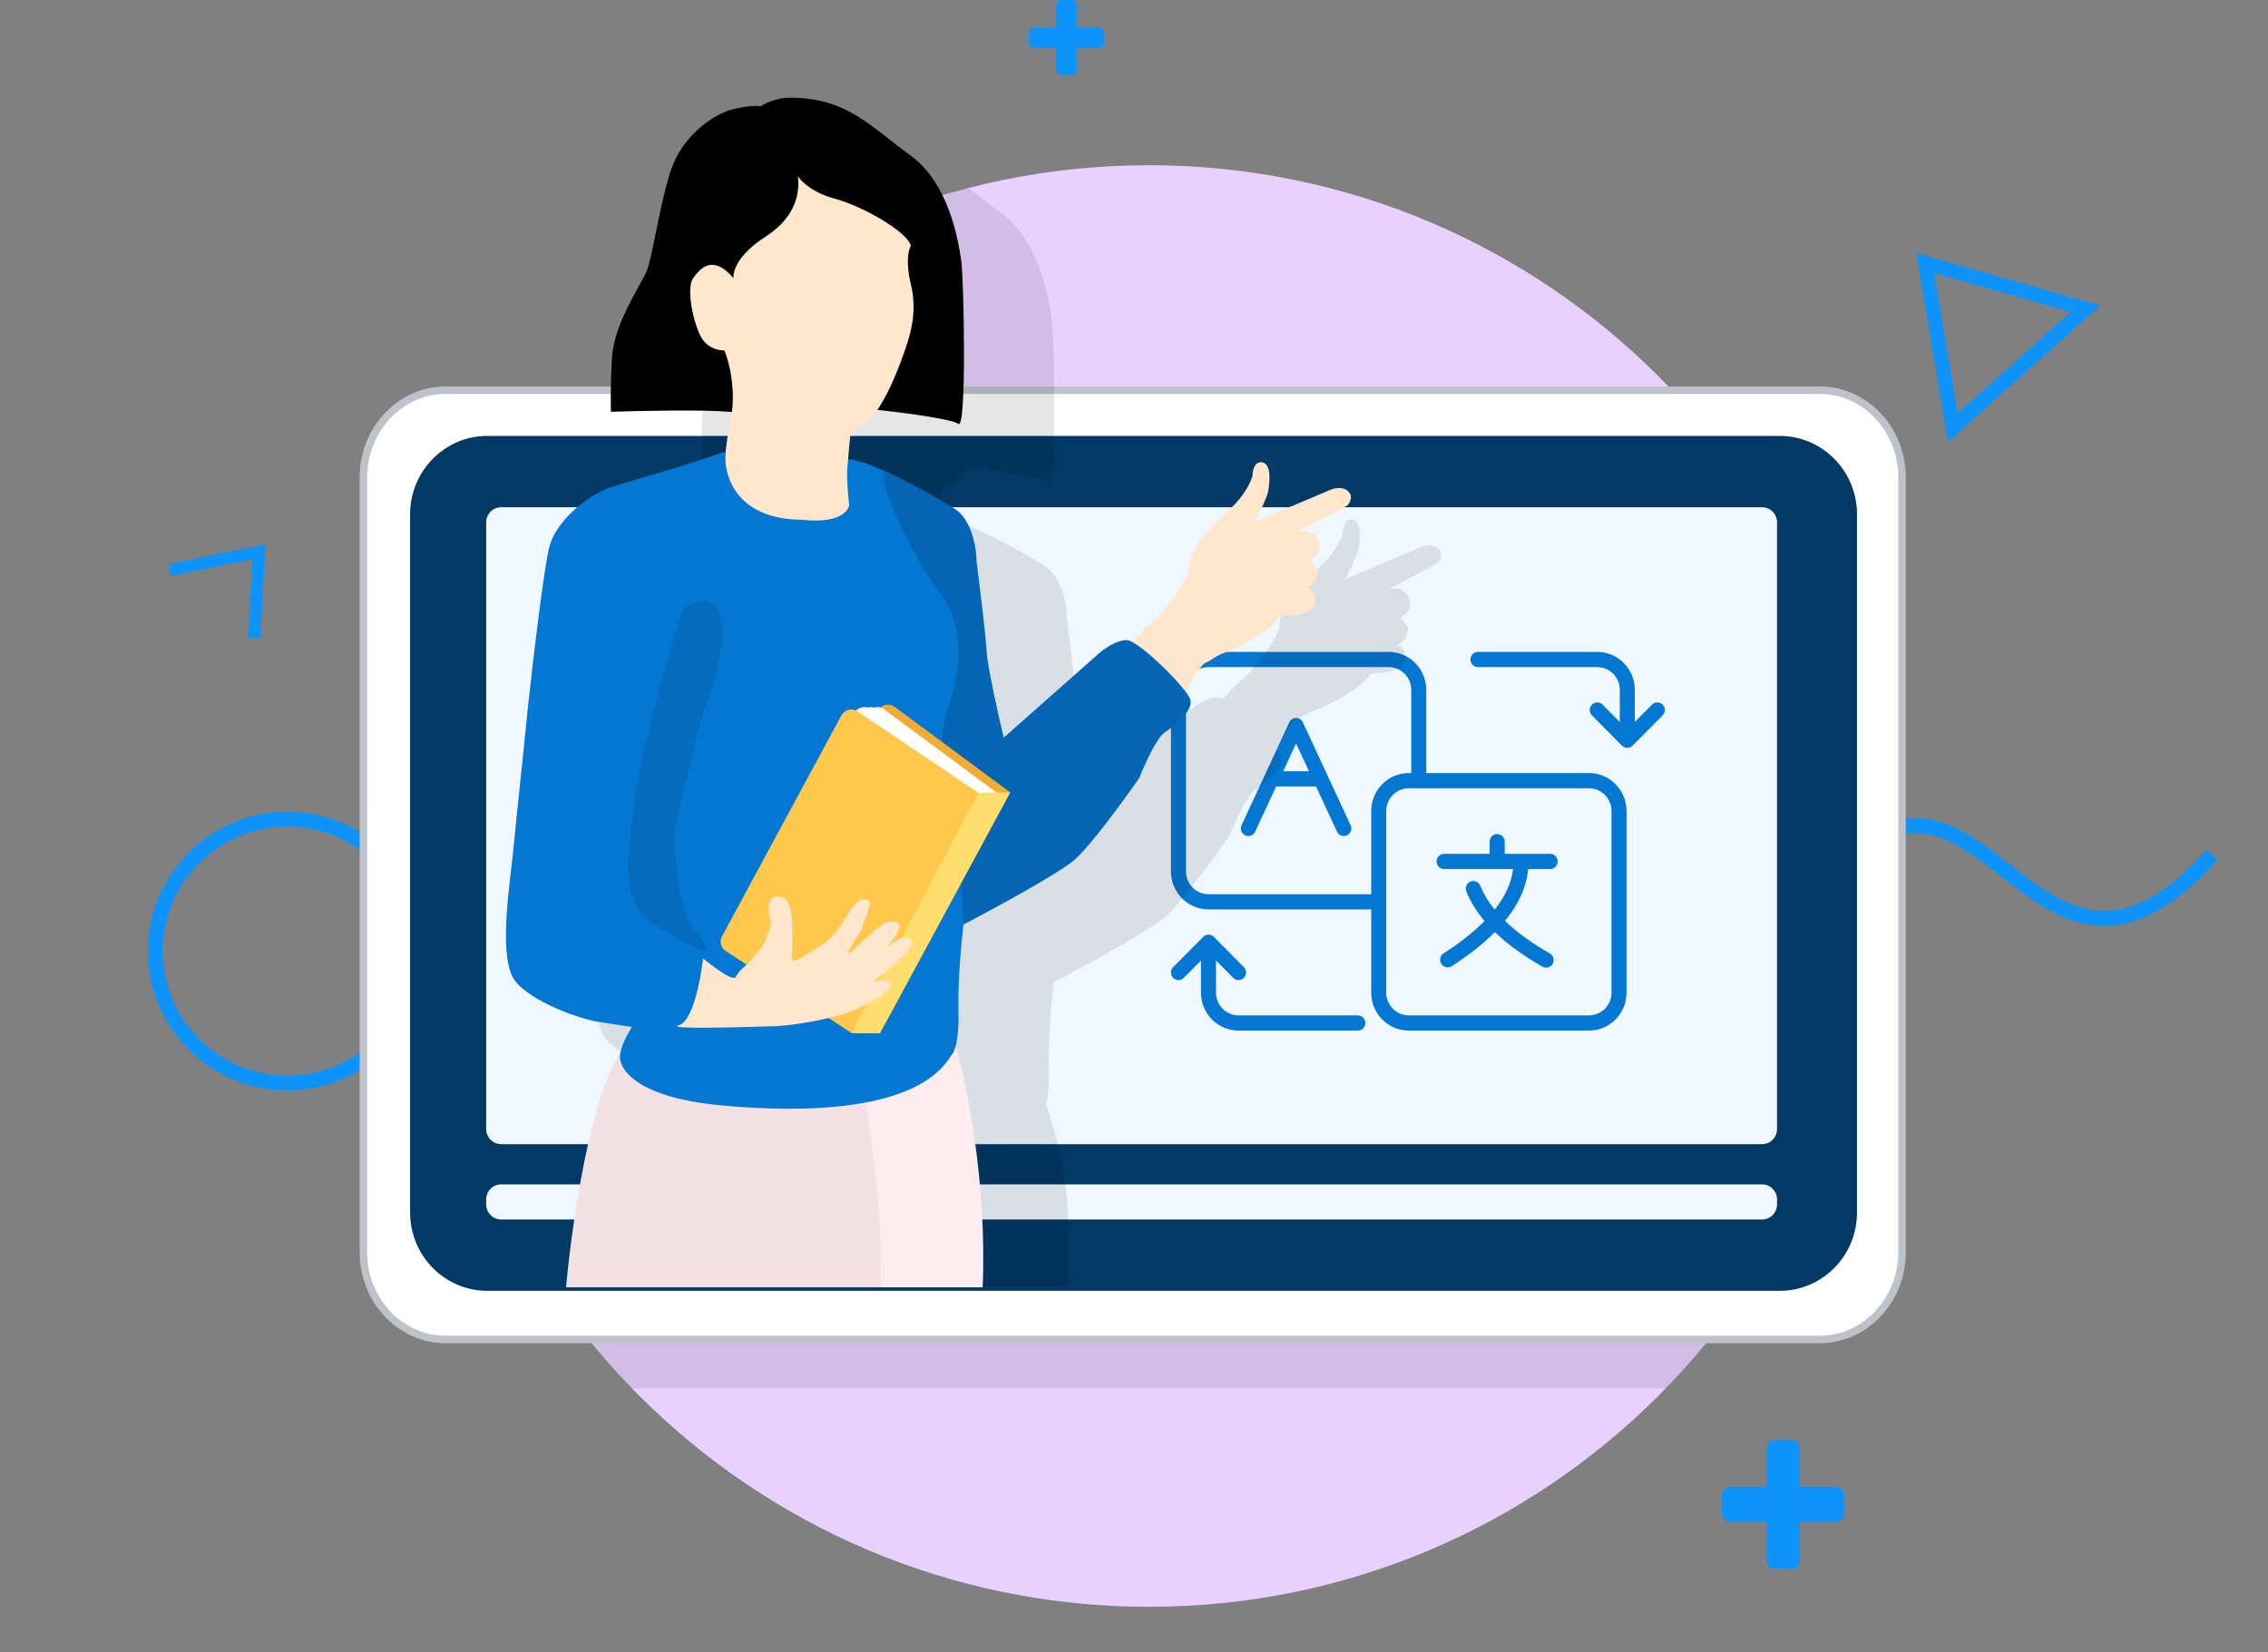 <svg width="151" height="110" viewBox="0 0 151 110" fill="none" xmlns="http://www.w3.org/2000/svg">
<rect x="0" y="0" width="151" height="110" fill="#808080" stroke="none"/>
<g clip-path="url(#clip0)">
<path d="M122.781 57.403C132.233 47.986 135.661 69.909 147.282 56.906" stroke="#0E93FA"/>
<path d="M122.78 99.577C122.78 99.255 122.532 98.994 122.226 98.994H119.822V96.465C119.822 96.143 119.573 95.882 119.267 95.882H118.157C117.851 95.882 117.603 96.143 117.603 96.465V98.994H115.199C114.893 98.994 114.644 99.255 114.644 99.577V100.744C114.644 101.066 114.893 101.328 115.199 101.328H117.603V103.856C117.603 104.178 117.851 104.44 118.157 104.44H119.267C119.573 104.44 119.822 104.178 119.822 103.856V101.328H122.226C122.532 101.328 122.78 101.066 122.78 100.744V99.577Z" fill="#0E93FA"/>
<path d="M76.49 106.979C102.993 106.979 124.479 85.493 124.479 58.989C124.479 32.486 102.993 11 76.49 11C49.986 11 28.5 32.486 28.5 58.989C28.5 85.493 49.986 106.979 76.49 106.979Z" fill="#E8D1FF"/>
<path fill-rule="evenodd" clip-rule="evenodd" d="M127.574 16.849L139.819 20.337L129.695 29.426L127.574 16.849ZM130.343 27.513L137.852 20.771L128.77 18.185L130.343 27.513Z" fill="#0E93FA"/>
<path d="M19.127 72.109C23.978 72.109 27.911 68.176 27.911 63.325C27.911 58.473 23.978 54.54 19.127 54.54C14.275 54.54 10.342 58.473 10.342 63.325C10.342 68.176 14.275 72.109 19.127 72.109Z" stroke="#0E93FA"/>
<path fill-rule="evenodd" clip-rule="evenodd" d="M17.078 36.937L11.575 38.047L11.513 37.739L17.414 36.548L17.101 42.226L16.787 42.209L17.078 36.937Z" fill="#0E93FA" stroke="#0E93FA" stroke-width="0.5"/>
<path fill-rule="evenodd" clip-rule="evenodd" d="M110.909 92.43C119.308 83.787 124.479 71.992 124.479 58.989C124.479 47.518 120.454 36.986 113.738 28.73H39.24C32.525 36.986 28.5 47.518 28.5 58.989C28.5 71.992 33.671 83.787 42.069 92.43H110.909Z" fill="black" fill-opacity="0.1"/>
<path d="M126.634 83.363C126.634 86.589 124.166 89.18 121.152 89.18H29.677C26.663 89.18 24.195 86.589 24.195 83.363V31.796C24.195 28.57 26.663 25.98 29.677 25.98H121.152C124.166 25.98 126.634 28.57 126.634 31.796V83.363Z" fill="white" stroke="#BDC3C9" stroke-width="0.5"/>
<path d="M123.636 80.723C123.636 83.609 121.33 85.942 118.494 85.942H32.446C29.61 85.942 27.304 83.609 27.304 80.723V34.242C27.304 31.356 29.61 29.023 32.446 29.023H118.494C121.33 29.023 123.636 31.356 123.636 34.242V80.723Z" fill="#023A65"/>
<path d="M117.312 33.772H33.37C32.818 33.772 32.37 34.219 32.37 34.772V75.178C32.37 75.73 32.818 76.178 33.37 76.178H117.312C117.864 76.178 118.312 75.73 118.312 75.178V34.772C118.312 34.219 117.864 33.772 117.312 33.772Z" fill="#EFF8FF"/>
<path d="M117.312 78.853H33.37C32.818 78.853 32.37 79.301 32.37 79.853V80.193C32.37 80.745 32.818 81.193 33.37 81.193H117.312C117.864 81.193 118.312 80.745 118.312 80.193V79.853C118.312 79.301 117.864 78.853 117.312 78.853Z" fill="#EFF8FF"/>
<path fill-rule="evenodd" clip-rule="evenodd" d="M80.46 43.404H92.459C93.84 43.404 94.959 44.537 94.959 45.934V51.471H105.793C107.173 51.471 108.292 52.603 108.292 54V66.085C108.292 67.482 107.173 68.615 105.793 68.615H93.793C92.412 68.615 91.293 67.482 91.293 66.085V60.549H80.46C79.079 60.549 77.96 59.416 77.96 58.019V45.934C77.96 44.537 79.079 43.404 80.46 43.404ZM91.293 59.537V54C91.293 52.603 92.412 51.471 93.793 51.471H93.959V45.934C93.959 45.096 93.288 44.416 92.459 44.416H80.46C79.631 44.416 78.96 45.096 78.96 45.934V58.019C78.96 58.857 79.631 59.537 80.46 59.537H91.293ZM108.843 48.066L109.991 46.912C110.187 46.715 110.503 46.716 110.698 46.915C110.892 47.113 110.891 47.433 110.695 47.63L108.739 49.597C108.648 49.717 108.504 49.794 108.343 49.794C108.268 49.794 108.196 49.777 108.132 49.746C108.079 49.722 108.029 49.688 107.986 49.644L105.99 47.629C105.795 47.432 105.794 47.112 105.989 46.914C106.184 46.716 106.501 46.716 106.696 46.913L107.843 48.071V45.927C107.843 45.093 107.172 44.416 106.343 44.416H98.401C98.125 44.416 97.901 44.19 97.901 43.91C97.901 43.631 98.125 43.404 98.401 43.404H106.343C107.723 43.404 108.843 44.533 108.843 45.927V48.066ZM78.812 65.107L79.96 63.953V66.092C79.96 67.486 81.079 68.615 82.46 68.615H90.402C90.678 68.615 90.902 68.388 90.902 68.109C90.902 67.829 90.678 67.603 90.402 67.603H82.46C81.631 67.603 80.96 66.926 80.96 66.092V63.949L82.107 65.106C82.302 65.303 82.619 65.303 82.814 65.105C83.009 64.907 83.008 64.587 82.813 64.39L80.817 62.375C80.773 62.331 80.724 62.297 80.671 62.273C80.607 62.242 80.535 62.225 80.46 62.225C80.299 62.225 80.155 62.303 80.064 62.422L78.107 64.389C77.912 64.586 77.91 64.906 78.105 65.105C78.3 65.303 78.616 65.304 78.812 65.107V65.107ZM82.903 55.613C83.153 55.732 83.451 55.623 83.568 55.37L84.963 52.362H87.619L89.015 55.37C89.133 55.623 89.431 55.732 89.681 55.613C89.93 55.494 90.038 55.193 89.921 54.94L86.742 48.095C86.562 47.707 86.017 47.707 85.837 48.095L82.663 54.94C82.545 55.193 82.653 55.494 82.903 55.613V55.613ZM87.149 51.35L86.29 49.5L85.432 51.35H87.149ZM92.293 54C92.293 53.162 92.964 52.483 93.793 52.483H105.793C106.621 52.483 107.293 53.162 107.293 54V66.085C107.293 66.923 106.621 67.603 105.793 67.603H93.793C92.964 67.603 92.293 66.923 92.293 66.085V54ZM100.202 61.31C100.972 62.06 101.967 62.784 103.187 63.479C103.428 63.616 103.513 63.925 103.377 64.168C103.242 64.412 102.937 64.498 102.696 64.361C101.419 63.633 100.362 62.866 99.526 62.057C98.761 62.829 97.802 63.586 96.652 64.329C96.419 64.479 96.11 64.409 95.961 64.174C95.813 63.938 95.881 63.626 96.114 63.475C97.222 62.76 98.129 62.042 98.839 61.323C98.306 60.691 97.902 60.035 97.627 59.354C97.522 59.096 97.644 58.8 97.9 58.694C98.156 58.589 98.448 58.712 98.552 58.971C98.771 59.513 99.092 60.044 99.514 60.563C100.226 59.664 100.631 58.763 100.737 57.861H96.144C95.868 57.861 95.644 57.634 95.644 57.355C95.644 57.075 95.868 56.849 96.144 56.849H99.182V56.036C99.182 55.757 99.406 55.53 99.682 55.53C99.958 55.53 100.182 55.757 100.182 56.036V56.849H103.207C103.483 56.849 103.707 57.075 103.707 57.355C103.707 57.634 103.483 57.861 103.207 57.861H101.743C101.634 59.044 101.117 60.193 100.202 61.31V61.31Z" fill="#0477D2"/>
<path fill-rule="evenodd" clip-rule="evenodd" d="M69.823 32.042C69.415 31.725 66.329 31.315 64.435 31.103C64.082 31.622 63.695 32.048 63.286 32.274C63.076 32.39 62.863 32.485 62.647 32.56C62.597 33.082 62.529 33.813 62.478 34.393C62.525 34.397 62.568 34.4 62.607 34.404C64.078 34.538 68.091 36.745 69.562 37.681C70.737 38.429 71.033 40.35 71.034 41.221V41.226C71.234 42.786 71.649 46.162 71.703 47.178C71.756 48.195 72.483 51.436 72.839 52.93L79.193 47.312C79.55 47 80.424 46.389 81.066 46.442C81.15 46.45 81.261 46.491 81.394 46.561L82.214 45.671C83.872 44.349 84.869 42.573 85.161 41.849C85.161 40.263 86.683 38.838 87.913 37.704C88.898 36.797 89.317 35.858 89.403 35.502C89.403 35.178 89.526 34.544 90.018 34.595C90.633 34.66 90.569 35.729 90.472 36.409C90.394 36.953 89.813 38.082 89.532 38.579L94.487 36.474C94.746 36.344 95.362 36.169 95.75 36.506C96.139 36.843 95.891 37.294 95.718 37.477L92.447 39.226C93.509 38.967 93.84 39.723 93.872 40.133C93.898 40.729 93.429 41.051 93.192 41.137C93.451 41.292 93.667 41.655 93.743 41.817C93.691 42.646 93.224 42.875 92.998 42.886C93.257 42.983 93.807 43.436 93.483 44.116C93.191 44.73 92.161 44.79 91.653 44.819H91.653L91.571 44.824C91.548 44.826 91.527 44.827 91.508 44.829C91.24 44.849 91.182 44.922 91.042 45.097C90.962 45.198 90.855 45.332 90.666 45.509C90.148 45.995 88.593 46.901 87.687 47.225C87.147 47.418 86.963 47.542 86.78 47.665C86.655 47.749 86.53 47.833 86.294 47.938C85.95 48.09 85.398 49.074 84.984 49.917C85.151 50.147 85.257 50.334 85.279 50.455C85.287 50.495 85.29 50.535 85.29 50.576C85.298 51.293 84.177 52.163 83.54 52.608C83.005 52.983 82.203 54.77 81.868 55.618C80.865 57.067 78.591 60.192 77.521 61.102C76.454 62.009 72.192 64.323 70.179 65.374L70.179 65.362L70.164 65.37C70.03 66.44 69.776 69.088 69.83 71.121C69.86 72.265 69.764 73.011 69.643 73.469C69.701 73.664 69.762 73.862 69.823 74.064L69.823 74.065C70.532 76.396 71.417 79.305 71.142 85.698H64.658L64.658 85.706H43.7L43.701 85.698H43.403C43.643 83.065 44.368 80.034 45.407 77.481C45.966 75.726 46.652 74.201 47.459 73.392L47.469 73.381L47.481 73.37C47.661 72.902 47.928 72.439 48.093 72.192C47.915 72.169 47.224 72.071 45.886 71.857C44.214 71.59 40.833 70.229 40.135 68.847C39.381 67.355 39.784 63.918 40.056 61.602C40.115 61.101 40.168 60.652 40.202 60.287C40.29 59.319 40.46 57.709 40.638 56.014V56.014L40.638 56.013C40.821 54.27 41.014 52.437 41.138 51.124C41.472 48.025 42.235 41.493 42.609 40.156C43.078 38.484 45.157 36.725 46.823 36.21C47.235 36.082 47.824 35.909 48.499 35.71L48.499 35.71H48.499C50.316 35.176 52.764 34.456 54.113 33.936L54.326 33.946C54.365 33.319 54.541 32.352 54.635 31.898C54.683 31.681 54.719 31.465 54.746 31.25C54.667 31.245 54.594 31.24 54.526 31.234C52.835 31.084 48.598 31.172 46.691 31.234C46.671 30.819 46.654 29.53 46.754 27.689C46.848 25.942 47.875 24.088 48.554 22.861C48.769 22.472 48.95 22.146 49.054 21.906C49.241 21.481 49.45 20.451 49.691 19.262C50.014 17.672 50.395 15.796 50.858 14.693C51.666 12.766 53.532 11.398 54.837 11.087C55.882 10.838 56.475 10.859 56.641 10.9C56.874 10.751 57.578 12.217 58.243 13.605C59.136 15.465 59.961 17.186 59.5 14.693C61.007 14.625 61.493 14.179 62.017 13.699C62.513 13.245 63.042 12.76 64.5 12.532C64.728 12.706 64.955 12.885 65.185 13.065C65.635 13.419 66.096 13.781 66.59 14.134C69.201 15.999 69.823 19.854 70.01 21.16C70.196 22.466 70.383 32.477 69.823 32.042V32.042Z" fill="black" fill-opacity="0.1"/>
<path d="M65.424 85.706C65.724 78.73 64.346 72.075 63.62 69.619C57.105 68.592 43.549 67.214 41.444 69.92C39.339 72.626 38.061 81.571 37.685 85.706H65.424Z" fill="#FDECF0"/>
<path fill-rule="evenodd" clip-rule="evenodd" d="M56.598 68.742C50.184 68.135 42.936 68.001 41.444 69.92C39.339 72.626 38.061 81.571 37.685 85.706H58.643C58.761 78.416 57.41 71.648 56.598 68.742Z" fill="black" fill-opacity="0.05"/>
<path d="M63.808 28.223C63.361 27.875 59.684 27.415 57.901 27.228C55.476 27.352 50.203 27.564 48.511 27.415C46.82 27.265 42.584 27.352 40.677 27.415C40.656 27 40.639 25.711 40.739 23.87C40.863 21.569 42.604 19.082 43.039 18.087C43.475 17.092 44.034 12.802 44.843 10.874C45.651 8.947 47.517 7.579 48.822 7.268C49.867 7.019 50.46 7.04 50.626 7.081C51.173 6.733 51.89 6.563 52.18 6.521C56.284 6.335 57.963 8.449 60.575 10.315C63.187 12.18 63.808 16.035 63.995 17.341C64.181 18.647 64.368 28.658 63.808 28.223V28.223Z" fill="black"/>
<path d="M78.595 46.904L74.677 43.503L76.199 41.852C77.857 40.53 78.854 38.753 79.146 38.03C79.146 36.443 80.668 35.018 81.898 33.885C82.883 32.978 83.302 32.039 83.388 31.683C83.388 31.359 83.511 30.724 84.003 30.776C84.619 30.841 84.554 31.91 84.457 32.59C84.379 33.134 83.798 34.263 83.518 34.759L88.472 32.654C88.732 32.525 89.347 32.35 89.736 32.687C90.124 33.023 89.876 33.475 89.703 33.658L86.432 35.407C87.495 35.148 87.825 35.904 87.857 36.314C87.883 36.91 87.415 37.231 87.177 37.318C87.436 37.473 87.652 37.836 87.728 37.998C87.676 38.827 87.21 39.056 86.983 39.066C87.242 39.164 87.792 39.617 87.469 40.297C87.145 40.977 85.914 40.977 85.493 41.01C85.072 41.042 85.169 41.204 84.651 41.69C84.133 42.175 82.579 43.082 81.672 43.406C80.765 43.73 80.862 43.859 80.279 44.118C79.813 44.326 78.962 46.062 78.595 46.904V46.904Z" fill="#FEE7CC"/>
<path d="M50.935 15.783C49.112 16.95 48.777 18.092 48.838 18.518C47.38 16.831 46.559 17.971 46.149 18.518C45.739 19.065 46.012 21.025 46.605 22.301C47.079 23.322 48.109 23.395 48.565 23.304C49.294 25.173 51.664 27.817 53.077 28.455C54.49 29.093 55.949 29.184 57.271 28.455C58.593 27.725 59.687 24.899 60.143 23.623C60.599 22.347 61.1 20.797 60.644 18.928C60.279 17.433 60.492 16.603 60.644 16.375C60.462 15.463 57.453 13.731 55.584 13.23C54.089 12.829 53.321 12.06 53.123 11.726C53.214 12.546 53.214 14.324 50.935 15.783V15.783Z" fill="#FEE7CC"/>
<path d="M40.808 32.391C42.33 31.919 46.248 30.83 48.098 30.117C50.439 30.228 55.415 30.478 56.592 30.585C58.063 30.718 62.076 32.926 63.547 33.862C64.725 34.611 65.019 36.537 65.019 37.407C65.219 38.967 65.634 42.342 65.688 43.359C65.741 44.376 66.468 47.617 66.825 49.111L73.178 43.493C73.535 43.181 74.409 42.57 75.051 42.623C75.853 42.69 79.131 45.901 79.264 46.636C79.398 47.372 78.194 48.308 77.525 48.776C76.99 49.151 76.188 50.939 75.853 51.786C74.85 53.235 72.576 56.361 71.506 57.27C70.436 58.18 66.156 60.503 64.149 61.551C64.016 62.621 63.761 65.269 63.815 67.302C63.868 69.335 63.525 70.111 63.347 70.245C61.14 73.99 53.582 74.124 47.964 73.589C42.346 73.054 41.276 71.181 41.276 70.379C41.276 69.737 41.811 68.774 42.079 68.372C41.9 68.35 41.209 68.252 39.872 68.038C38.2 67.77 34.818 66.41 34.12 65.028C33.202 63.213 33.999 58.519 34.187 56.468C34.367 54.505 34.879 49.895 35.123 47.305C35.457 44.206 36.22 37.674 36.594 36.337C37.063 34.664 39.142 32.906 40.808 32.391V32.391Z" fill="#0477D2"/>
<path fill-rule="evenodd" clip-rule="evenodd" d="M64.164 61.555C64.02 58.893 63.583 53.229 62.959 51.406C62.352 49.629 62.866 47.96 63.27 46.652C63.387 46.272 63.495 45.922 63.563 45.608C63.865 44.219 64.167 41.501 62.597 39.508C61.027 37.515 58.853 33.046 58.853 31.899C58.853 31.747 58.85 31.562 58.847 31.354C60.556 32.117 62.59 33.265 63.547 33.874C64.725 34.623 65.019 36.55 65.019 37.419C65.219 38.98 65.634 42.355 65.688 43.371C65.741 44.388 66.468 47.63 66.825 49.123L73.178 43.505C73.535 43.193 74.409 42.582 75.051 42.636C75.853 42.703 79.131 45.913 79.264 46.649C79.398 47.384 78.194 48.321 77.525 48.789C76.99 49.163 76.188 50.951 75.853 51.798C74.85 53.248 72.576 56.373 71.506 57.283C70.439 58.19 66.177 60.504 64.164 61.555V61.555Z" fill="black" fill-opacity="0.15"/>
<path d="M53.434 34.603C49.127 34.603 48.219 31.774 48.304 30.359C48.302 29.77 48.514 28.593 48.62 28.079C49.077 26.001 48.515 23.962 48.177 23.201L48.684 22.948L56.665 28.396C56.602 29.05 56.462 30.524 56.412 31.183C56.361 31.842 56.475 33.104 56.538 33.653C56.234 34.717 54.343 34.73 53.434 34.603Z" fill="#FEE7CC"/>
<path d="M58.465 47.304C58.681 46.906 59.2 46.79 59.564 47.06L67.251 52.749L59.287 67.497L50.861 62.943C50.498 62.747 50.364 62.295 50.559 61.933L58.465 47.304Z" fill="#EFAC37"/>
<path d="M57.754 47.467C57.969 47.068 58.488 46.953 58.853 47.223L66.54 52.912L58.576 67.66L50.149 63.106C49.787 62.91 49.652 62.458 49.848 62.096L57.754 47.467Z" fill="white"/>
<path d="M57.288 47.467C57.504 47.068 58.023 46.953 58.387 47.223L66.074 52.912L58.11 67.66L49.684 63.106C49.322 62.91 49.187 62.458 49.382 62.096L57.288 47.467Z" fill="white"/>
<path d="M56.878 47.467C57.094 47.068 57.612 46.953 57.977 47.223L65.664 52.912L57.7 67.66L49.273 63.106C48.911 62.91 48.776 62.458 48.972 62.096L56.878 47.467Z" fill="white"/>
<path d="M56.022 47.626C56.232 47.239 56.729 47.117 57.094 47.363L65.143 52.788L67.244 52.757L58.576 68.797L56.695 68.775L48.319 63.318C47.994 63.106 47.886 62.681 48.071 62.339L56.022 47.626Z" fill="#FFC84D"/>
<path d="M65.135 52.796L67.256 52.76L58.575 68.796L56.689 68.769L65.135 52.796Z" fill="#FFDE6D"/>
<path d="M45.194 68.264C46.125 68.005 46.659 65.184 46.809 63.806C47.477 64.366 48.851 65.395 49.006 65.034C49.161 64.672 49.63 64.28 49.846 64.129L49.85 64.124C50.114 63.816 50.942 62.85 50.994 62.541C51.058 62.154 51.466 61.629 51.272 61.112C51.079 60.595 51.135 59.769 51.634 59.704C52.408 59.604 52.668 60.223 52.733 61.321C52.784 62.2 52.767 63.392 52.702 63.823C52.763 64.28 53.794 63.453 54.827 62.833C56.119 62.057 56.647 59.877 57.487 59.877C58.159 59.877 57.978 60.205 57.331 61.934C54.946 65.663 58.184 61.454 59.25 61.359C60.873 61.214 58.785 63.301 59.18 62.989C59.574 62.677 60.181 62.166 60.698 62.579C61.164 62.952 58.982 64.736 58.065 65.427C59.072 64.964 60.736 65.576 56.758 67.295C55.615 67.788 52.752 68.328 51.331 68.328C48.898 68.414 44.264 68.522 45.194 68.264V68.264Z" fill="#FEE7CC"/>
<path d="M42.795 50.314C43.354 48.218 44.283 43.91 45.428 40.704C45.58 40.552 46.615 39.432 47.592 40.348C48.813 41.493 47.488 45.894 47.106 46.581C46.725 47.268 45.213 54.008 44.984 54.924C44.755 55.84 45.046 60.547 46.343 62.074C47.381 63.295 47.03 63.397 46.725 63.295C46.292 63.091 45.046 62.455 43.52 61.539C41.611 60.395 41.817 57.578 41.841 57.113C41.93 55.319 42.499 51.422 42.795 50.314V50.314Z" fill="black" fill-opacity="0.1"/>
<path d="M73.5 2.159C73.5 1.971 73.347 1.818 73.159 1.818H71.682V0.341C71.682 0.153 71.529 0 71.341 0H70.659C70.471 0 70.318 0.153 70.318 0.341V1.818H68.841C68.653 1.818 68.5 1.971 68.5 2.159V2.841C68.5 3.029 68.653 3.182 68.841 3.182H70.318V4.659C70.318 4.847 70.471 5 70.659 5H71.341C71.529 5 71.682 4.847 71.682 4.659V3.182H73.159C73.347 3.182 73.5 3.029 73.5 2.841V2.159Z" fill="#0E93FA"/>
</g>
<defs>
<clipPath id="clip0">
<rect width="150" height="110" fill="white" transform="translate(0.5)"/>
</clipPath>
</defs>
</svg>
